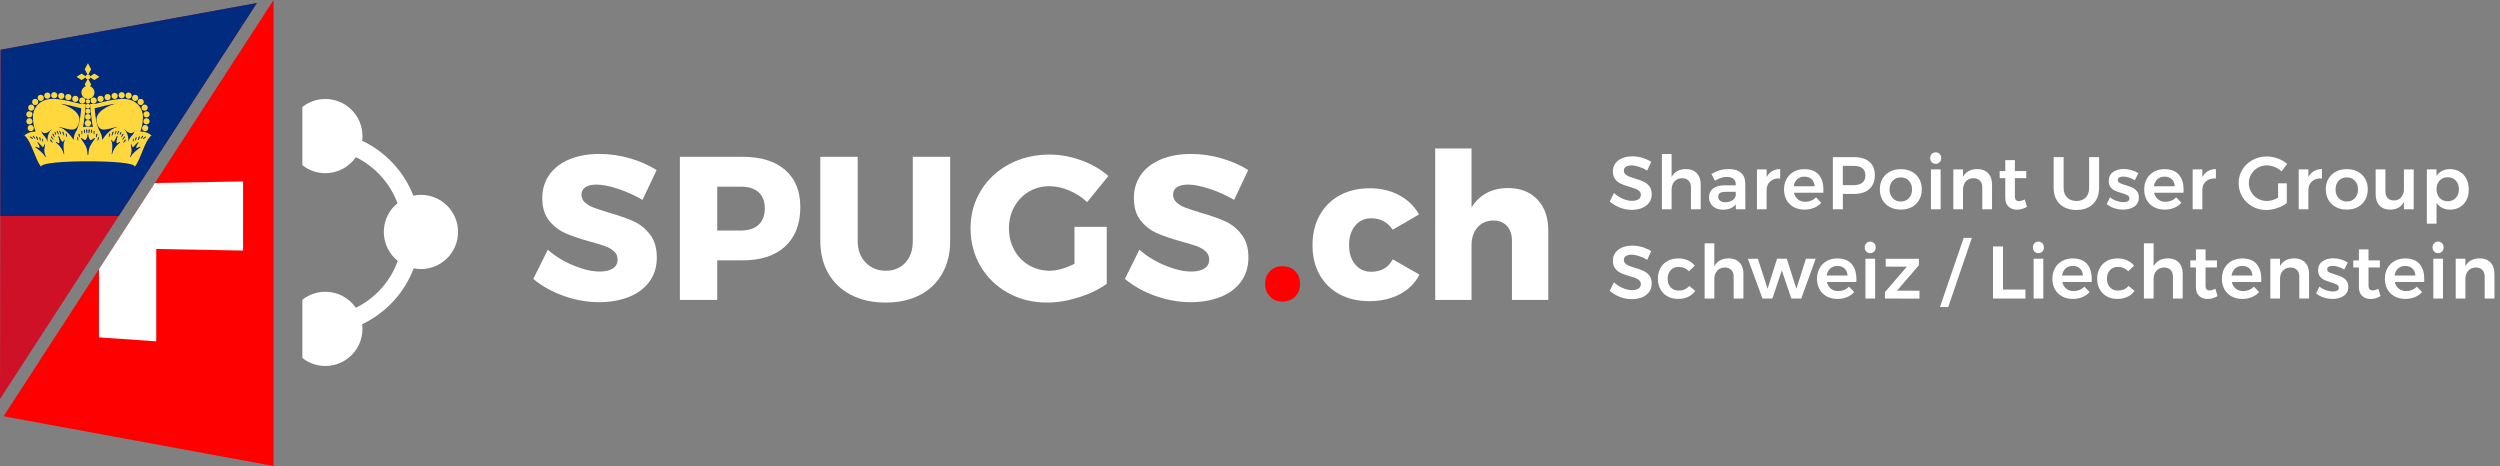 <?xml version="1.0" encoding="utf-8"?>
<!-- Generator: Adobe Illustrator 23.0.1, SVG Export Plug-In . SVG Version: 6.00 Build 0)  -->
<svg version="1.1" id="Layer_1" xmlns="http://www.w3.org/2000/svg" xmlns:xlink="http://www.w3.org/1999/xlink" x="0px" y="0px"
	 viewBox="0 0 3087.43 575.51" style="enable-background:new 0 0 3087.43 575.51;" xml:space="preserve">
<rect x="0" y="0" width="3087.43" height="575.51" fill="#808080" stroke="none"/>
<style type="text/css">
	.st0{fill:#FFFFFF;}
	.st1{fill:#CE1126;}
	.st2{fill:#002B7F;}
	.st3{fill:#FFD83D;}
	.st4{fill:#FF0000;}
</style>
<g id="Layer_2">
</g>
<path class="st0" d="M519.84,240.65c-3.21,0-6.34,0.34-9.36,0.96c-11.66-29.89-34.42-54.13-63.25-67.78c0.24-1.89,0.4-3.81,0.4-5.77
	c0-25.31-20.52-45.83-45.84-45.83c-10.73,0-20.57,3.72-28.38,9.89v31.36v21.87v18.64c7.81,6.18,17.65,9.89,28.38,9.89
	c15.64,0,29.43-7.84,37.7-19.8c23.62,11.65,42.12,31.97,51.38,56.86c-10.3,8.4-16.88,21.19-16.88,35.51
	c0,14.49,6.74,27.39,17.24,35.79c-9.14,25.34-27.81,46.05-51.75,57.86c-8.27-11.95-22.06-19.79-37.7-19.79
	c-10.72,0-20.57,3.72-28.38,9.88v18.65v21.87v31.37c7.81,6.18,17.65,9.89,28.38,9.89c25.31,0,45.84-20.52,45.84-45.84
	c0-1.95-0.16-3.87-0.4-5.76c29.21-13.83,52.16-38.55,63.68-68.97c2.89,0.57,5.87,0.88,8.93,0.88c25.31,0,45.84-20.52,45.84-45.84
	C565.67,261.17,545.15,240.65,519.84,240.65z"/>
<polygon class="st1" points="317.19,3.76 0.69,61.43 0,492.8 "/>
<polygon class="st2" points="317.19,3.76 0.69,61.43 0.36,266.74 146.62,266.74 "/>
<path class="st3" d="M104.3,131.32l-1.41,48.08H54.1c-6-11.67-10.96-21.58-10.96-35c0-11.23,8.83-20.15,21.57-20.15
	C78.18,124.25,92.99,128.79,104.3,131.32z"/>
<path class="st3" d="M48.97,133.53v27.75"/>
<path class="st3" d="M52.89,130.69v36.95"/>
<path class="st3" d="M56.81,128.75v44.02"/>
<path class="st3" d="M60.73,127.84v34.53"/>
<path class="st3" d="M64.65,127.67v34.87"/>
<path class="st3" d="M68.57,126.45v36.07"/>
<path class="st3" d="M72.48,126.45v36.07"/>
<path class="st3" d="M76.4,126.81v36.07"/>
<path class="st3" d="M80.32,127.16v36.07"/>
<path class="st3" d="M84.24,129.46v36.07"/>
<path class="st3" d="M88.16,129.81v40.67"/>
<path class="st3" d="M92.08,129.81v36.07"/>
<path class="st3" d="M95.99,129.81v36.07"/>
<path class="st2" d="M73.54,127.96c8.28,1.37,26.47,9.88,24.39,21.39c-2.94,16.32-12.47,9.77-25.1,7.42l-9.55,3.18
	c-3.42,3.49-8.45,6.68-11.84,2.47h-5.66v22.1h62.58v-53.39L73.54,127.96z"/>
<circle class="st3" cx="101.56" cy="124.16" r="3.8"/>
<circle class="st3" cx="93.02" cy="122.1" r="3.8"/>
<circle class="st3" cx="84.36" cy="119.93" r="3.8"/>
<circle class="st3" cx="75.66" cy="118.47" r="3.8"/>
<circle class="st3" cx="66.96" cy="117.62" r="3.8"/>
<circle class="st3" cx="58.43" cy="118.1" r="3.8"/>
<circle class="st3" cx="50.3" cy="120.89" r="3.8"/>
<circle class="st3" cx="43.45" cy="125.93" r="3.8"/>
<circle class="st3" cx="38.59" cy="132.95" r="3.8"/>
<circle class="st3" cx="36.25" cy="141.22" r="3.8"/>
<circle class="st3" cx="36.33" cy="149.79" r="3.8"/>
<circle class="st3" cx="37.97" cy="158.19" r="3.8"/>
<path class="st3" d="M103.24,129.2l-0.35,4.95c-9.46-1.45-22.86-6.72-35.35-6.72c-11.54,0-20.51,4.62-20.51,16.26
	c0,11.48,4.86,21.91,11.31,32.53l-6.72,3.18c-6-11.67-10.96-21.58-10.96-35c0-11.23,8.83-22.27,24.04-22.27
	C78.18,122.12,91.93,126.67,103.24,129.2z"/>
<path class="st3" d="M112.91,131.32l1.41,48.08h48.79c6-11.67,10.96-21.58,10.96-35c0-11.23-8.83-20.15-21.57-20.15
	C139.03,124.25,124.22,128.79,112.91,131.32z"/>
<g>
	<path class="st3" d="M168.24,133.53v27.75"/>
	<path class="st3" d="M164.32,130.69v36.95"/>
	<path class="st3" d="M160.4,128.75v44.02"/>
	<path class="st3" d="M156.48,127.84v34.53"/>
	<path class="st3" d="M152.56,127.67v34.87"/>
	<path class="st3" d="M148.64,126.45v36.07"/>
	<path class="st3" d="M144.73,126.45v36.07"/>
	<path class="st3" d="M140.81,126.81v36.07"/>
	<path class="st3" d="M136.89,127.16v36.07"/>
	<path class="st3" d="M132.97,129.46v36.07"/>
	<path class="st3" d="M129.05,129.81v40.67"/>
	<path class="st3" d="M125.13,129.81v36.07"/>
	<path class="st3" d="M121.21,129.81v36.07"/>
	<path class="st2" d="M143.66,127.96c-8.28,1.37-26.47,9.88-24.39,21.39c2.94,16.32,12.47,9.77,25.1,7.42l9.55,3.18
		c3.42,3.49,8.45,6.68,11.84,2.47h5.66v22.1h-62.58v-53.39L143.66,127.96z"/>
</g>
<circle class="st3" cx="115.65" cy="124.16" r="3.8"/>
<circle class="st3" cx="124.19" cy="122.1" r="3.8"/>
<circle class="st3" cx="132.85" cy="119.93" r="3.8"/>
<circle class="st3" cx="141.55" cy="118.47" r="3.8"/>
<circle class="st3" cx="150.25" cy="117.62" r="3.8"/>
<circle class="st3" cx="158.78" cy="118.1" r="3.8"/>
<circle class="st3" cx="166.91" cy="120.89" r="3.8"/>
<circle class="st3" cx="173.76" cy="125.93" r="3.8"/>
<circle class="st3" cx="178.62" cy="132.95" r="3.8"/>
<circle class="st3" cx="180.96" cy="141.22" r="3.8"/>
<circle class="st3" cx="180.88" cy="149.79" r="3.8"/>
<circle class="st3" cx="179.24" cy="158.19" r="3.8"/>
<path class="st3" d="M113.97,129.2l0.35,4.95c9.46-1.45,22.86-6.72,35.35-6.72c11.54,0,20.51,4.62,20.51,16.26
	c0,11.48-4.86,21.91-11.31,32.53l6.72,3.18c6-11.67,10.96-21.58,10.96-35c0-11.23-8.83-22.27-24.04-22.27
	C139.03,122.12,125.28,126.67,113.97,129.2z"/>
<path class="st3" d="M108.6,78.11l-3.97,7.43l3.97,7.4l3.97-7.4L108.6,78.11z M108.6,96.86l-3.97,7.4l3.97,7.43l3.97-7.43
	L108.6,96.86z"/>
<path class="st3" d="M94.46,94.9l6.26,3.97l6.24-3.97l-6.24-3.97L94.46,94.9z M110.25,94.9l6.24,3.97l6.26-3.97l-6.26-3.97
	L110.25,94.9z"/>
<circle class="st3" cx="108.6" cy="94.99" r="3.01"/>
<circle class="st3" cx="108.6" cy="114.17" r="8.04"/>
<path class="st3" d="M100.74,127.78c-0.76,13.14-2.31,26.53-7.43,36.25l8.32-3.37c2.91-11.02,3.52-25.27,4.4-32L100.74,127.78z
	 M116.47,127.78l-5.29,0.89c0.88,6.73,1.49,20.98,4.4,32l8.32,3.37C118.78,154.3,117.23,140.92,116.47,127.78z"/>
<path class="st3" d="M108.59,156.24c-9.93,0-17.23,4.68-17.67,16.61c-2.43-4.27-12.7-17.71-22.29-15.92
	c-5.7,1.07-10.74,8.97-9.88,18.03c-4.72-13.56-18.55-15.79-28.63-7.77c8.96,7.36,12.94,29.11,20.48,38.54h57.99h57.99
	c7.54-9.43,11.55-31.17,20.51-38.54c-10.09-8.02-23.91-5.8-28.63,7.77c0.86-9.06-4.2-16.96-9.9-18.03
	c-9.58-1.8-19.83,11.64-22.26,15.92C125.85,160.92,118.53,156.24,108.59,156.24z"/>
<path class="st2" d="M166.41,205.74c0,4.29-25.9,9.02-57.8,9.02s-57.8-4.72-57.8-9.02c0-4.29,25.9-6.54,57.8-6.54
	S166.41,201.45,166.41,205.74z"/>
<circle class="st3" cx="108.6" cy="125.28" r="2.7"/>
<circle class="st3" cx="108.6" cy="131.12" r="2.87"/>
<circle class="st3" cx="108.6" cy="137.39" r="3.14"/>
<circle class="st3" cx="108.6" cy="144.37" r="3.58"/>
<circle class="st3" cx="108.6" cy="152.15" r="3.93"/>
<path class="st2" d="M107.04,159.72c-0.43-0.01-0.83,0.35-0.72,1.03c0.13,0.8,0.28,2.3,0.43,3.32c0.17,1.15,0.84,0.87,1.01-0.02
	c0.17-0.89,0.1-1.47,0.14-3.13C107.93,160.09,107.47,159.72,107.04,159.72z M110.17,159.72c-0.43,0.01-0.89,0.37-0.87,1.2
	c0.04,1.66-0.03,2.23,0.14,3.13c0.17,0.89,0.84,1.17,1.01,0.02c0.15-1.01,0.31-2.51,0.43-3.32
	C110.99,160.07,110.59,159.71,110.17,159.72z M104.25,160.15c-0.39,0.05-0.79,0.45-0.77,0.87c0.04,0.77,0.25,1.68,0.34,2.84
	c0.08,1.19,0.92,0.73,1.01,0.05c0.08-0.68,0.18-1.69,0.1-3.01c-0.03-0.49-0.25-0.71-0.5-0.75
	C104.37,160.14,104.31,160.14,104.25,160.15z M112.79,160.15c-0.26,0.03-0.47,0.25-0.5,0.75c-0.08,1.32,0.01,2.32,0.1,3.01
	c0.09,0.68,0.92,1.14,1.01-0.05c0.08-1.15,0.29-2.07,0.34-2.84c0.02-0.42-0.38-0.81-0.77-0.87
	C112.9,160.14,112.84,160.14,112.79,160.15z M100.91,161.5c-0.36,0.09-0.68,0.52-0.58,1.01c0.21,0.98,0.41,2.06,0.41,3.05
	c0,0.85,0.73,0.55,0.77-0.05c0.04-0.6,0.12-1.86,0.12-3.01C101.63,161.65,101.27,161.41,100.91,161.5z M116.06,161.5
	c-0.25,0.07-0.48,0.37-0.48,1.01c0,1.15,0.08,2.41,0.12,3.01c0.04,0.6,0.77,0.9,0.77,0.05c0-0.99,0.2-2.07,0.41-3.05
	c0.11-0.49-0.22-0.92-0.58-1.01C116.21,161.47,116.14,161.47,116.06,161.5z M70.6,161.63c-0.43-0.01-0.73,0.56-0.43,1.2
	c0.47,1.02,0.96,1.67,1.44,2.76c0.43,0.98,1.08,0.37,0.87-0.31c-0.21-0.68-0.44-1.44-1.08-2.88
	C71.15,161.86,70.85,161.64,70.6,161.63z M146.61,161.63c-0.26,0.01-0.55,0.23-0.79,0.77c-0.64,1.45-0.87,2.2-1.08,2.88
	c-0.21,0.68,0.44,1.29,0.87,0.31c0.48-1.1,0.97-1.74,1.44-2.76C147.34,162.19,147.04,161.61,146.61,161.63z M73.67,161.68
	c-0.31,0.1-0.5,0.49-0.31,0.96c0.38,0.94,0.94,1.9,1.32,2.91c0.34,0.89,1.1,0.64,0.84-0.17c-0.26-0.81-0.33-1.28-0.84-2.81
	C74.43,161.8,73.99,161.58,73.67,161.68z M143.3,161.68c-0.27,0.06-0.58,0.32-0.77,0.89c-0.51,1.53-0.59,2-0.84,2.81
	c-0.26,0.81,0.5,1.06,0.84,0.17c0.39-1.01,0.94-1.97,1.32-2.91c0.19-0.47,0-0.87-0.31-0.96
	C143.46,161.65,143.39,161.66,143.3,161.68z M77.52,162.42c-0.4,0.08-0.7,0.68-0.43,1.42c0.34,0.94,0.82,1.82,1.25,2.88
	s1.13,0.85,0.96,0.17c-0.17-0.68-0.38-1.81-0.89-3.51C78.19,162.64,77.83,162.36,77.52,162.42z M139.69,162.42
	c-0.31-0.06-0.67,0.22-0.89,0.96c-0.51,1.7-0.72,2.83-0.89,3.51c-0.17,0.68,0.54,0.9,0.96-0.17c0.43-1.06,0.91-1.95,1.25-2.88
	C140.39,163.1,140.09,162.5,139.69,162.42z M68,162.95c-0.43,0.04-0.82,0.74-0.55,1.27c0.43,0.85,0.7,1.14,1.11,2.04
	c0.43,0.94,0.89,0.21,0.72-0.38c-0.17-0.6-0.39-1.29-0.6-2.14C68.52,163.12,68.26,162.92,68,162.95z M149.21,162.95
	c-0.26-0.03-0.52,0.17-0.67,0.79c-0.21,0.85-0.43,1.54-0.6,2.14c-0.17,0.6,0.3,1.32,0.72,0.38c0.41-0.9,0.68-1.19,1.11-2.04
	C150.03,163.69,149.64,162.99,149.21,162.95z M97.64,165.1c-0.45,0-0.93,0.6-0.77,1.15c0.26,0.89,0.65,1.69,0.94,2.84
	c0.26,1.02,0.98,0.51,0.94-0.17c-0.04-0.68-0.16-1.61-0.46-3.05C98.18,165.33,97.91,165.1,97.64,165.1z M119.57,165.1
	c-0.27,0-0.54,0.23-0.65,0.77c-0.3,1.45-0.41,2.37-0.46,3.05c-0.04,0.68,0.68,1.19,0.94,0.17c0.29-1.15,0.68-1.94,0.94-2.84
	C120.5,165.7,120.02,165.1,119.57,165.1z M108.6,166.02c-0.55,0-0.63,0.74-0.65,1.35c-0.06,1.98-0.88,3.9-1.59,4.86
	c-0.7,0.96-1.74,0.7-2.69,0.19c-0.96-0.51-1.53-0.89-2.55-1.66c-1.02-0.77-1.8-0.32-0.58,1.42c3.55,5.06,7.4,9.39,7.4,17.65
	c0,1.07,0.19,1.39,0.65,1.39c0.46,0,0.67-0.33,0.67-1.39c0-8.26,3.83-12.58,7.38-17.65c1.22-1.74,0.44-2.18-0.58-1.42
	c-1.02,0.77-1.59,1.15-2.55,1.66c-0.96,0.51-1.99,0.76-2.69-0.19c-0.7-0.96-1.52-2.88-1.59-4.86
	C109.23,166.76,109.16,166.02,108.6,166.02z M81.46,164.78c-0.05,0-0.1,0.01-0.14,0.02c-0.21,0.07-0.34,0.31-0.26,0.75
	c0.14,0.77,0.68,2.28,0.89,3.01c0.21,0.72,1.1,0.57,0.89-0.41c-0.21-0.98-0.2-1.27-0.46-2.38C82.24,165.16,81.8,164.79,81.46,164.78
	z M135.75,164.78c-0.34,0.01-0.77,0.38-0.91,0.99c-0.26,1.11-0.24,1.4-0.46,2.38c-0.21,0.98,0.68,1.13,0.89,0.41
	c0.21-0.72,0.75-2.23,0.89-3.01c0.08-0.43-0.06-0.68-0.26-0.75C135.85,164.79,135.8,164.78,135.75,164.78z M65.33,165.09
	c-0.45,0.03-0.76,0.59-0.31,1.42c0.49,0.89,1.32,2.01,1.71,2.64c0.38,0.64,1.05,0.21,0.58-0.6c-0.47-0.81-0.62-1.74-1.18-2.88
	C65.92,165.24,65.6,165.07,65.33,165.09z M151.88,165.09c-0.27-0.02-0.59,0.15-0.79,0.58c-0.55,1.15-0.71,2.08-1.18,2.88
	c-0.47,0.81,0.19,1.24,0.58,0.6c0.38-0.64,1.22-1.75,1.71-2.64C152.64,165.68,152.32,165.13,151.88,165.09z M40.95,167.65
	c-0.51-0.03-0.67,0.9-0.19,1.51c0.7,0.89,1.19,1.37,2,2.09c0.64,0.57,0.82-0.17,0.5-0.75c-0.32-0.57-0.78-1.16-1.42-2.12
	C41.49,167.87,41.19,167.66,40.95,167.65z M176.26,167.65c-0.23,0.01-0.54,0.22-0.89,0.75c-0.64,0.96-1.1,1.54-1.42,2.12
	c-0.32,0.57-0.13,1.32,0.5,0.75c0.8-0.72,1.29-1.2,2-2.09C176.93,168.55,176.77,167.62,176.26,167.65z M44.82,168.42
	c-0.41,0.01-0.68,0.31-0.36,1.01c0.46,1,1.06,2.14,1.44,2.91c0.38,0.77,1.55,1.02,1.08-0.17c-0.47-1.19-0.56-1.8-0.99-2.91
	C45.79,168.71,45.23,168.42,44.82,168.42z M172.39,168.42c-0.41-0.01-0.97,0.29-1.18,0.84c-0.43,1.11-0.52,1.72-0.99,2.91
	c-0.47,1.19,0.7,0.93,1.08,0.17c0.38-0.77,0.99-1.9,1.44-2.91C173.07,168.73,172.8,168.43,172.39,168.42z M37.32,168.69
	c-0.6,0.01-0.65,0.6-0.12,0.99c0.7,0.51,1.54,1.08,2.36,1.73c0.96,0.77,1.33,0.06,0.82-0.58c-0.51-0.64-1.01-1.28-2.28-1.92
	C37.77,168.74,37.52,168.68,37.32,168.69z M179.89,168.69c-0.2,0-0.45,0.06-0.77,0.22c-1.28,0.64-1.77,1.29-2.28,1.92
	c-0.51,0.64-0.14,1.34,0.82,0.58c0.82-0.65,1.65-1.22,2.36-1.73C180.53,169.29,180.48,168.69,179.89,168.69z M95.53,169.24
	c-0.33,0.05-0.62,0.42-0.48,0.91c0.26,0.89,0.54,1.84,0.72,2.76c0.17,0.89,1.2,0.9,1.03,0.1c-0.17-0.81-0.26-1.82-0.55-3.05
	c-0.11-0.46-0.34-0.68-0.58-0.72C95.62,169.23,95.57,169.23,95.53,169.24z M121.54,169.24c-0.23,0.04-0.47,0.26-0.58,0.72
	c-0.3,1.23-0.38,2.24-0.55,3.05c-0.17,0.81,0.86,0.8,1.03-0.1c0.18-0.92,0.47-1.87,0.72-2.76c0.14-0.49-0.15-0.87-0.48-0.91
	C121.64,169.23,121.59,169.23,121.54,169.24z M72.37,167.71c-0.26,0.07-0.41,0.57-0.22,1.27c1.08,3.89,1.42,5.94,1.23,6.9
	c-0.19,0.96-0.72,1.09-1.42,0.77c-0.7-0.32-1.53-0.78-2.16-1.23c-0.64-0.45-1.3,0.09-0.38,0.84c4.66,3.83,7.89,8.2,9.14,13.51
	c0.26,1.08,0.94,1.21,0.75,0c-1.06-6.69-1.26-12.18,0.34-15.63c0.6-1.29,0-2.54-0.96-0.43c-0.64,1.4-1.67,1.96-2.5,0.75
	c-0.83-1.21-2.54-4.45-3.05-5.91c-0.19-0.55-0.43-0.81-0.63-0.84C72.45,167.7,72.41,167.7,72.37,167.71z M144.71,167.71
	c-0.2,0.04-0.43,0.29-0.63,0.84c-0.51,1.47-2.22,4.7-3.05,5.91c-0.83,1.21-1.86,0.66-2.5-0.75c-0.96-2.11-1.56-0.86-0.96,0.43
	c1.6,3.45,1.39,8.94,0.34,15.63c-0.19,1.21,0.49,1.08,0.75,0c1.25-5.31,4.48-9.68,9.14-13.51c0.92-0.75,0.25-1.29-0.38-0.84
	c-0.64,0.45-1.46,0.91-2.16,1.23c-0.7,0.32-1.23,0.19-1.42-0.77c-0.19-0.96,0.14-3.01,1.23-6.9c0.2-0.7,0.05-1.2-0.22-1.27
	C144.8,167.7,144.76,167.7,144.71,167.71z M48.96,169.57c-0.42,0.01-0.77,0.3-0.58,0.94c0.31,1.02,0.94,2.13,1.15,2.76
	c0.21,0.64,0.9,0.34,0.77-0.55c-0.13-0.89-0.19-1.43-0.36-2.4C49.86,169.83,49.38,169.57,48.96,169.57z M168.25,169.57
	c-0.42-0.01-0.9,0.26-0.99,0.75c-0.17,0.98-0.23,1.51-0.36,2.4c-0.13,0.89,0.56,1.19,0.77,0.55c0.21-0.64,0.85-1.74,1.15-2.76
	C169.02,169.87,168.67,169.58,168.25,169.57z M63.41,168.24c-0.49-0.09-0.56,1.17-0.14,1.68c0.55,0.68,1.32,1.5,2.09,2.43
	c0.64,0.77,1.03,0.09,0.65-0.55c-0.38-0.64-0.95-1.32-1.97-2.93C63.78,168.46,63.57,168.27,63.41,168.24z M153.8,168.24
	c-0.16,0.03-0.37,0.22-0.63,0.63c-1.02,1.62-1.59,2.29-1.97,2.93c-0.38,0.64,0.01,1.32,0.65,0.55c0.77-0.92,1.54-1.75,2.09-2.43
	C154.36,169.41,154.29,168.15,153.8,168.24z M52.25,171.28c-0.3-0.02-0.56,0.22-0.43,0.84c0.18,0.86,0.44,1.57,0.65,2.38
	c0.21,0.81,0.77,0.67,0.77-0.1c0-0.77-0.14-1.62-0.26-2.43C52.91,171.57,52.56,171.3,52.25,171.28z M164.96,171.28
	c-0.3,0.02-0.66,0.29-0.72,0.7c-0.13,0.81-0.26,1.66-0.26,2.43c0,0.77,0.56,0.9,0.77,0.1c0.21-0.81,0.47-1.52,0.65-2.38
	C165.52,171.51,165.26,171.26,164.96,171.28z M62.33,172.38c-0.48,0.07-0.9,0.53-0.34,1.25c0.89,1.15,1.87,1.95,2.21,2.38
	c0.34,0.43,1.2,0.27,0.65-0.63c-0.57-0.91-1.42-2.01-1.8-2.69C62.9,172.43,62.61,172.33,62.33,172.38z M154.69,172.38
	c-0.21,0.02-0.42,0.12-0.53,0.31c-0.38,0.68-1.24,1.78-1.8,2.69c-0.55,0.89,0.31,1.05,0.65,0.63c0.34-0.43,1.32-1.23,2.21-2.38
	c0.56-0.72,0.14-1.18-0.34-1.25C154.81,172.36,154.76,172.37,154.69,172.38z M46.43,175.59c-0.38-0.03-0.51,0.27,0,0.96
	c1.15,1.57,2.42,3.96,2.5,4.98c0.09,1.02-0.42,1.01-0.89,1.01c-1.4,0-2.09-1.02-3.37-1.32c-1.28-0.3-1.46,0.37-0.55,1.03
	c4.68,3.4,9.37,7.2,11.25,10.65c0.77,1.4,1.8,1.92,1.23,0.58c-1.76-4.11-2.19-7.58-1.8-9.69c0.38-2.11,0.91-3.52,0.84-4.74
	c-0.06-1.21-0.75-1.13-1.03,0c-0.19,0.77-0.56,1.78-0.82,2.16c-0.26,0.38-1.28,0.6-2.26-0.72c-0.98-1.32-3.45-3.86-4.26-4.5
	C46.97,175.75,46.66,175.61,46.43,175.59z M170.78,175.59c-0.23,0.02-0.54,0.17-0.84,0.41c-0.81,0.64-3.28,3.18-4.26,4.5
	c-0.98,1.32-2,1.1-2.26,0.72c-0.26-0.38-0.63-1.4-0.82-2.16c-0.28-1.13-0.97-1.21-1.03,0c-0.06,1.21,0.46,2.63,0.84,4.74
	c0.38,2.11-0.04,5.58-1.8,9.69c-0.57,1.34,0.46,0.83,1.23-0.58c1.88-3.45,6.57-7.25,11.25-10.65c0.91-0.66,0.72-1.33-0.55-1.03
	c-1.28,0.3-1.96,1.32-3.37,1.32c-0.47,0-0.97,0.01-0.89-1.01c0.08-1.02,1.35-3.4,2.5-4.98
	C171.28,175.85,171.15,175.55,170.78,175.59z"/>
<path class="st0" d="M763.37,233.25c-10.68-3.53-19.62-5.29-26.85-5.29c-5.71,0-10.21,1.04-13.49,3.15
	c-3.28,2.1-4.92,5.16-4.92,9.21c0,3.86,1.42,7.1,4.29,9.7c2.86,2.61,6.39,4.72,10.59,6.3c4.2,1.6,10.42,3.66,18.65,6.18
	c12.27,3.53,22.39,7.06,30.38,10.59c7.98,3.54,14.83,8.95,20.55,16.26c5.71,7.31,8.57,16.85,8.57,28.62
	c0,11.76-3.11,21.8-9.33,30.12c-6.22,8.33-14.75,14.59-25.59,18.79s-22.9,6.3-36.18,6.3c-14.62,0-29.2-2.57-43.74-7.69
	c-14.54-5.13-27.1-12.14-37.69-21.05l17.9-36.06c8.9,7.9,19.45,14.38,31.64,19.41c12.18,5.04,22.98,7.56,32.39,7.56
	c6.89,0,12.31-1.26,16.26-3.78c3.95-2.52,5.93-6.21,5.93-11.09c0-4.04-1.47-7.39-4.41-10.08c-2.94-2.69-6.64-4.83-11.09-6.43
	c-4.45-1.6-10.71-3.49-18.78-5.67c-12.1-3.36-22.1-6.77-30-10.21c-7.9-3.44-14.67-8.65-20.3-15.63c-5.63-6.98-8.45-16.26-8.45-27.86
	c0-10.92,2.9-20.5,8.7-28.74c5.8-8.24,14.03-14.58,24.71-19.04c10.67-4.45,23.07-6.68,37.19-6.68c12.77,0,25.37,1.81,37.81,5.42
	c12.44,3.62,23.36,8.45,32.77,14.5l-17.39,36.81C784.08,241.32,774.04,236.78,763.37,233.25z"/>
<path class="st0" d="M969.72,209.94c12.44,10.83,18.65,26.09,18.65,45.75c0,20.84-6.22,37.03-18.65,48.54
	c-12.44,11.51-29.92,17.26-52.44,17.26h-31.51v48.91h-46.14V193.67h77.65C939.8,193.67,957.28,199.09,969.72,209.94z M936.82,277.62
	c5.13-4.7,7.69-11.5,7.69-20.41c0-8.58-2.57-15.17-7.69-19.8c-5.13-4.61-12.4-6.92-21.81-6.92h-29.24v54.19h29.24
	C924.42,284.68,931.69,282.34,936.82,277.62z"/>
<path class="st0" d="M1069.05,324.26c6.56,6.73,14.88,10.09,24.96,10.09c9.92,0,17.94-3.32,24.08-9.96
	c6.14-6.63,9.2-15.58,9.2-26.85V193.67h46.14v103.87c0,15.29-3.24,28.7-9.71,40.21c-6.47,11.51-15.72,20.38-27.73,26.6
	c-12.02,6.21-26.09,9.33-42.23,9.33c-16.14,0-30.3-3.11-42.48-9.33c-12.19-6.21-21.6-15.09-28.24-26.6
	c-6.64-11.51-9.96-24.92-9.96-40.21V193.67h46.14v103.87C1059.22,308.63,1062.49,317.55,1069.05,324.26z"/>
<path class="st0" d="M1326.95,280.14h39.83v70.34c-9.42,6.89-20.97,12.48-34.67,16.77c-13.7,4.28-26.68,6.42-38.95,6.42
	c-17.82,0-33.91-3.99-48.28-11.97c-14.37-7.98-25.68-18.95-33.91-32.9c-8.24-13.95-12.35-29.57-12.35-46.89
	c0-17.14,4.24-32.65,12.73-46.52c8.49-13.86,20.17-24.74,35.05-32.65c14.87-7.89,31.47-11.85,49.79-11.85
	c13.11,0,26.22,2.39,39.33,7.18c13.11,4.79,24.2,11.22,33.28,19.29l-26.22,32.27c-6.39-6.06-13.74-10.85-22.06-14.37
	c-8.32-3.54-16.51-5.3-24.58-5.3c-9.42,0-17.9,2.27-25.46,6.8c-7.56,4.54-13.53,10.76-17.9,18.66c-4.37,7.9-6.55,16.72-6.55,26.47
	c0,9.91,2.18,18.87,6.55,26.85s10.42,14.24,18.15,18.79c7.73,4.54,16.3,6.8,25.72,6.8c8.91,0,19.07-2.86,30.51-8.57V280.14z"/>
<path class="st0" d="M1493.97,233.25c-10.68-3.53-19.62-5.29-26.85-5.29c-5.71,0-10.21,1.04-13.49,3.15
	c-3.28,2.1-4.92,5.16-4.92,9.21c0,3.86,1.42,7.1,4.29,9.7c2.86,2.61,6.39,4.72,10.59,6.3c4.2,1.6,10.42,3.66,18.66,6.18
	c12.27,3.53,22.39,7.06,30.38,10.59c7.98,3.54,14.83,8.95,20.55,16.26c5.71,7.31,8.57,16.85,8.57,28.62
	c0,11.76-3.11,21.8-9.33,30.12c-6.22,8.33-14.75,14.59-25.59,18.79s-22.9,6.3-36.18,6.3c-14.62,0-29.2-2.57-43.74-7.69
	c-14.54-5.13-27.1-12.14-37.69-21.05l17.9-36.06c8.9,7.9,19.45,14.38,31.64,19.41c12.18,5.04,22.98,7.56,32.39,7.56
	c6.89,0,12.31-1.26,16.26-3.78c3.95-2.52,5.93-6.21,5.93-11.09c0-4.04-1.47-7.39-4.41-10.08c-2.94-2.69-6.64-4.83-11.09-6.43
	c-4.45-1.6-10.71-3.49-18.78-5.67c-12.1-3.36-22.1-6.77-30-10.21c-7.9-3.44-14.67-8.65-20.3-15.63c-5.63-6.98-8.45-16.26-8.45-27.86
	c0-10.92,2.9-20.5,8.7-28.74c5.8-8.24,14.03-14.58,24.71-19.04c10.67-4.45,23.07-6.68,37.19-6.68c12.77,0,25.37,1.81,37.81,5.42
	c12.44,3.62,23.36,8.45,32.77,14.5l-17.39,36.81C1514.68,241.32,1504.64,236.78,1493.97,233.25z"/>
<path class="st4" d="M1599.47,334.86c4.04,4.03,6.05,9.24,6.05,15.62c0,6.39-2.01,11.65-6.05,15.76c-4.03,4.13-9.24,6.18-15.63,6.18
	c-6.22,0-11.34-2.05-15.38-6.18c-4.04-4.11-6.05-9.36-6.05-15.76c0-6.39,1.97-11.59,5.92-15.62c3.95-4.04,9.11-6.06,15.5-6.06
	C1590.23,328.8,1595.44,330.81,1599.47,334.86z"/>
<path class="st0" d="M1693.26,269.56c-8.07,0-14.62,3.07-19.67,9.2c-5.04,6.14-7.56,14.09-7.56,23.83c0,9.92,2.52,17.9,7.56,23.95
	c5.04,6.05,11.6,9.07,19.67,9.07c12.43,0,21.34-5.12,26.72-15.37l33.02,18.9c-5.38,10.42-13.45,18.49-24.2,24.2
	c-10.76,5.71-23.36,8.57-37.82,8.57c-13.95,0-26.22-2.86-36.81-8.57c-10.59-5.71-18.78-13.78-24.58-24.2
	c-5.8-10.42-8.7-22.52-8.7-36.3c0-13.95,2.94-26.26,8.82-36.94c5.88-10.67,14.16-18.9,24.83-24.7c10.67-5.8,22.98-8.7,36.94-8.7
	c13.61,0,25.71,2.82,36.3,8.45c10.59,5.63,18.82,13.58,24.71,23.82l-32.52,18.91C1713.59,274.26,1704.68,269.56,1693.26,269.56z"/>
<polygon class="st4" points="4.41,514.08 337.84,575.51 337.84,0 "/>
<path class="st0" d="M1898.59,246.36c8.99,9.42,13.49,22.11,13.49,38.07v85.97h-44.87v-73.11c0-7.73-2.06-13.82-6.18-18.28
	c-4.12-4.45-9.79-6.68-17.01-6.68c-8.24,0.17-14.75,3.07-19.54,8.69c-4.79,5.64-7.18,12.99-7.18,22.07v67.31h-44.87V183.33h44.87
	v72.86c4.87-7.89,11.13-13.86,18.78-17.9c7.64-4.04,16.42-6.05,26.34-6.05C1877.54,232.25,1889.6,236.95,1898.59,246.36z"/>
<polygon class="st0" points="122.2,332.47 122.2,416.64 192.96,421.55 192.96,307.48 300.2,309.44 300.2,224.04 192.96,226 
	191.13,226.19 "/>
<path class="st0" d="M2024.08,205.93c-3.46-1.1-6.51-1.65-9.14-1.65c-2.94,0-5.27,0.55-6.98,1.65c-1.72,1.1-2.57,2.63-2.57,4.6
	c0,1.78,0.6,3.26,1.79,4.46c1.2,1.19,2.7,2.18,4.5,2.94c1.81,0.77,4.27,1.61,7.4,2.53c4.35,1.29,7.92,2.57,10.71,3.86
	c2.79,1.29,5.16,3.19,7.12,5.7c1.96,2.51,2.94,5.82,2.94,9.93c0,3.92-1.06,7.34-3.17,10.25c-2.11,2.91-5.02,5.13-8.73,6.66
	c-3.71,1.53-7.95,2.3-12.73,2.3c-5.02,0-9.93-0.93-14.71-2.8c-4.78-1.87-8.95-4.37-12.5-7.49l5.15-10.48
	c3.25,3,6.89,5.36,10.94,7.08c4.04,1.72,7.81,2.57,11.3,2.57c3.43,0,6.13-0.66,8.09-1.98c1.96-1.32,2.94-3.11,2.94-5.38
	c0-1.84-0.6-3.35-1.79-4.55c-1.2-1.19-2.71-2.16-4.55-2.9c-1.84-0.73-4.35-1.56-7.54-2.48c-4.35-1.29-7.9-2.54-10.66-3.77
	c-2.76-1.23-5.12-3.08-7.08-5.56c-1.96-2.48-2.94-5.74-2.94-9.79c0-3.74,1-7,2.99-9.79c1.99-2.79,4.81-4.95,8.46-6.48
	c3.64-1.53,7.86-2.3,12.64-2.3c4.17,0,8.29,0.61,12.36,1.84c4.07,1.23,7.7,2.88,10.89,4.96l-4.96,10.75
	C2030.92,208.59,2027.54,207.03,2024.08,205.93z"/>
<path class="st0" d="M2095.44,213.88c3.25,3.4,4.87,8.01,4.87,13.83v30.7h-12.04v-27.2c0-3.43-0.98-6.14-2.94-8.13
	c-1.96-1.99-4.63-2.99-8-2.99c-3.98,0.06-7.14,1.41-9.47,4.04c-2.33,2.63-3.49,6.01-3.49,10.11v24.17h-11.95v-68.19h11.95v28.4
	c3.37-6.43,9.28-9.71,17.74-9.83C2087.75,208.78,2092.19,210.48,2095.44,213.88z"/>
<path class="st0" d="M2143.69,258.41v-5.97c-1.72,2.15-3.92,3.77-6.62,4.87c-2.7,1.1-5.79,1.65-9.28,1.65
	c-3.43,0-6.45-0.66-9.05-1.98c-2.61-1.32-4.61-3.14-6.02-5.47c-1.41-2.33-2.11-4.93-2.11-7.81c0-4.6,1.62-8.19,4.87-10.8
	c3.25-2.6,7.84-3.94,13.79-4h14.34v-1.29c0-2.88-0.95-5.11-2.85-6.71c-1.9-1.59-4.66-2.39-8.27-2.39c-4.66,0-9.53,1.53-14.61,4.6
	l-4.32-8.27c3.86-2.14,7.37-3.69,10.52-4.64c3.16-0.95,6.85-1.42,11.07-1.42c6.37,0,11.32,1.53,14.84,4.6
	c3.52,3.06,5.31,7.35,5.38,12.87l0.09,32.17H2143.69z M2139.46,247.33c2.45-1.62,3.83-3.63,4.14-6.02v-4.41h-12.41
	c-3.19,0-5.53,0.48-7.03,1.42c-1.5,0.95-2.25,2.5-2.25,4.64c0,2.08,0.78,3.74,2.34,4.96c1.56,1.23,3.69,1.84,6.39,1.84
	C2134.07,249.77,2137.01,248.96,2139.46,247.33z"/>
<path class="st0" d="M2188.49,211.4c2.85-1.68,6.17-2.56,9.97-2.62v11.58c-5.09-0.31-9.14,0.87-12.18,3.54
	c-3.03,2.67-4.55,6.27-4.55,10.8v23.71h-11.95v-49.17h11.95v9.47C2183.39,215.52,2185.64,213.08,2188.49,211.4z"/>
<path class="st0" d="M2245.93,215.58c3.95,4.47,5.93,10.75,5.93,18.84c0,1.59-0.03,2.79-0.09,3.58h-36.3
	c0.8,3.49,2.44,6.23,4.92,8.23c2.48,1.99,5.53,2.99,9.14,2.99c2.51,0,4.92-0.47,7.21-1.42c2.3-0.95,4.3-2.31,6.02-4.09l6.43,6.71
	c-2.45,2.7-5.44,4.78-8.96,6.25c-3.52,1.47-7.43,2.21-11.72,2.21c-5.02,0-9.45-1.04-13.28-3.12c-3.83-2.08-6.79-5.01-8.87-8.78
	c-2.08-3.77-3.13-8.1-3.13-13c0-4.9,1.06-9.25,3.17-13.05c2.11-3.8,5.07-6.75,8.87-8.87c3.8-2.11,8.12-3.17,12.96-3.17
	C2236.08,208.87,2241.98,211.11,2245.93,215.58z M2240.92,230.01c-0.12-3.61-1.32-6.49-3.58-8.64c-2.27-2.14-5.27-3.22-9.01-3.22
	c-3.49,0-6.42,1.06-8.78,3.17c-2.36,2.11-3.81,5.01-4.37,8.69H2240.92z"/>
<path class="st0" d="M2308.7,199.86c4.44,3.86,6.66,9.31,6.66,16.36c0,7.35-2.22,13.07-6.66,17.14c-4.44,4.08-10.71,6.11-18.79,6.11
	h-14.06v18.93h-12.32v-64.33h26.38C2297.99,194.07,2304.26,196,2308.7,199.86z M2299.97,225.6c2.48-2.02,3.72-5.02,3.72-9.01
	c0-3.92-1.24-6.86-3.72-8.82c-2.48-1.96-6.05-2.94-10.71-2.94h-13.42v23.8h13.42C2293.92,228.63,2297.49,227.62,2299.97,225.6z"/>
<path class="st0" d="M2360.99,211.99c3.89,2.08,6.92,5.01,9.1,8.78c2.17,3.77,3.26,8.1,3.26,13c0,4.96-1.09,9.34-3.26,13.14
	c-2.18,3.8-5.21,6.74-9.1,8.82c-3.89,2.08-8.38,3.12-13.46,3.12c-5.15,0-9.68-1.04-13.6-3.12c-3.92-2.08-6.97-5.02-9.14-8.82
	c-2.17-3.8-3.26-8.18-3.26-13.14c0-4.9,1.09-9.24,3.26-13s5.22-6.69,9.14-8.78c3.92-2.08,8.46-3.12,13.6-3.12
	C2352.61,208.87,2357.1,209.91,2360.99,211.99z M2337.42,223.21c-2.57,2.76-3.86,6.34-3.86,10.75c0,4.41,1.29,8,3.86,10.75
	c2.57,2.76,5.94,4.14,10.11,4.14c4.04,0,7.35-1.38,9.93-4.14c2.57-2.76,3.86-6.34,3.86-10.75c0-4.41-1.29-8-3.86-10.75
	c-2.57-2.76-5.88-4.14-9.93-4.14C2343.36,219.07,2339.99,220.45,2337.42,223.21z"/>
<path class="st0" d="M2395.41,190.12c1.29,1.35,1.93,3.06,1.93,5.15c0,2.02-0.64,3.71-1.93,5.05c-1.29,1.35-2.91,2.02-4.87,2.02
	c-1.96,0-3.58-0.67-4.87-2.02c-1.29-1.35-1.93-3.03-1.93-5.05c0-2.08,0.64-3.8,1.93-5.15c1.29-1.35,2.91-2.02,4.87-2.02
	C2392.5,188.1,2394.12,188.77,2395.41,190.12z M2384.66,209.24h11.95v49.17h-11.95V209.24z"/>
<path class="st0" d="M2455.24,213.88c3.25,3.4,4.87,8.01,4.87,13.83v30.7h-12.04v-27.2c0-3.43-0.98-6.14-2.94-8.13
	c-1.96-1.99-4.63-2.99-8-2.99c-3.98,0.06-7.12,1.41-9.42,4.04c-2.3,2.63-3.45,6.01-3.45,10.11v24.17h-11.95v-49.17h11.95v9.19
	c3.37-6.31,9.25-9.53,17.65-9.65C2447.55,208.78,2451.99,210.48,2455.24,213.88z"/>
<path class="st0" d="M2503.21,255.37c-3.92,2.39-8.03,3.58-12.32,3.58c-4.23,0-7.69-1.24-10.38-3.72c-2.7-2.48-4.04-6.14-4.04-10.98
	v-24.26h-6.89l-0.09-8.73h6.98v-13.51h11.86v13.51h14.06v8.73h-14.06v22.15c0,2.27,0.43,3.88,1.29,4.83
	c0.86,0.95,2.14,1.42,3.86,1.42c1.84,0,4.17-0.67,6.99-2.02L2503.21,255.37z"/>
<path class="st0" d="M2552.84,243.89c2.88,2.88,6.74,4.32,11.58,4.32c4.84,0,8.65-1.44,11.44-4.32c2.79-2.88,4.18-6.86,4.18-11.95
	v-37.86h12.31v37.86c0,5.58-1.13,10.43-3.4,14.57s-5.5,7.31-9.7,9.51c-4.2,2.21-9.14,3.31-14.84,3.31c-5.76,0-10.77-1.1-15.03-3.31
	c-4.26-2.21-7.52-5.38-9.79-9.51c-2.27-4.14-3.4-8.99-3.4-14.57v-37.86h12.32v37.86C2548.52,237.02,2549.95,241.01,2552.84,243.89z"
	/>
<path class="st0" d="M2629.07,219.25c-2.54-0.8-4.89-1.19-7.03-1.19c-2.02,0-3.63,0.35-4.82,1.06c-1.2,0.71-1.79,1.79-1.79,3.26
	c0,1.53,0.75,2.71,2.25,3.54c1.5,0.83,3.87,1.7,7.12,2.62c3.43,1.04,6.25,2.07,8.46,3.08c2.21,1.01,4.12,2.51,5.74,4.5
	c1.62,1.99,2.44,4.61,2.44,7.86c0,4.78-1.84,8.46-5.51,11.03c-3.68,2.57-8.3,3.86-13.88,3.86c-3.8,0-7.51-0.6-11.12-1.79
	c-3.62-1.19-6.68-2.9-9.19-5.1l4.14-8.36c2.21,1.9,4.84,3.39,7.9,4.46c3.06,1.07,5.97,1.61,8.73,1.61c2.21,0,3.97-0.38,5.28-1.15
	c1.32-0.77,1.98-1.91,1.98-3.45c0-1.71-0.77-3-2.3-3.86c-1.53-0.86-4.01-1.81-7.44-2.85c-3.31-0.98-6.01-1.94-8.09-2.9
	c-2.08-0.95-3.89-2.39-5.42-4.32c-1.53-1.93-2.3-4.46-2.3-7.58c0-4.84,1.76-8.53,5.28-11.07c3.52-2.54,7.95-3.81,13.28-3.81
	c3.25,0,6.45,0.46,9.6,1.38c3.16,0.92,5.96,2.21,8.41,3.86l-4.32,8.64C2634.08,221.15,2631.61,220.05,2629.07,219.25z"/>
<path class="st0" d="M2690.73,215.58c3.95,4.47,5.93,10.75,5.93,18.84c0,1.59-0.03,2.79-0.09,3.58h-36.3
	c0.8,3.49,2.44,6.23,4.92,8.23c2.48,1.99,5.53,2.99,9.14,2.99c2.51,0,4.92-0.47,7.21-1.42c2.3-0.95,4.3-2.31,6.02-4.09l6.43,6.71
	c-2.45,2.7-5.44,4.78-8.96,6.25c-3.52,1.47-7.43,2.21-11.72,2.21c-5.02,0-9.45-1.04-13.28-3.12c-3.83-2.08-6.79-5.01-8.87-8.78
	c-2.08-3.77-3.13-8.1-3.13-13c0-4.9,1.06-9.25,3.17-13.05c2.11-3.8,5.07-6.75,8.87-8.87c3.8-2.11,8.12-3.17,12.96-3.17
	C2680.89,208.87,2686.78,211.11,2690.73,215.58z M2685.73,230.01c-0.12-3.61-1.32-6.49-3.58-8.64c-2.27-2.14-5.27-3.22-9.01-3.22
	c-3.49,0-6.42,1.06-8.78,3.17c-2.36,2.11-3.81,5.01-4.37,8.69H2685.73z"/>
<path class="st0" d="M2726.58,211.4c2.85-1.68,6.17-2.56,9.97-2.62v11.58c-5.09-0.31-9.14,0.87-12.18,3.54
	c-3.03,2.67-4.55,6.27-4.55,10.8v23.71h-11.95v-49.17h11.95v9.47C2721.48,215.52,2723.73,213.08,2726.58,211.4z"/>
<path class="st0" d="M2813.38,226.42h10.75v24.45c-3.37,2.51-7.35,4.55-11.95,6.11c-4.6,1.56-9.1,2.34-13.51,2.34
	c-6.31,0-12.06-1.47-17.23-4.41c-5.18-2.94-9.27-6.94-12.27-11.99c-3-5.05-4.5-10.65-4.5-16.77c0-6.13,1.53-11.69,4.6-16.68
	c3.06-4.99,7.24-8.94,12.54-11.86c5.3-2.91,11.17-4.37,17.6-4.37c4.59,0,9.13,0.83,13.6,2.48c4.47,1.65,8.33,3.92,11.58,6.8
	l-6.98,9.1c-2.45-2.33-5.28-4.14-8.5-5.42s-6.45-1.93-9.7-1.93c-4.04,0-7.77,0.96-11.17,2.9c-3.4,1.93-6.08,4.58-8.04,7.95
	c-1.96,3.37-2.94,7.05-2.94,11.03c0,4.04,1,7.75,2.99,11.12c1.99,3.37,4.67,6.04,8.04,8c3.37,1.96,7.11,2.94,11.21,2.94
	c2.21,0,4.52-0.35,6.94-1.06c2.42-0.7,4.73-1.7,6.94-2.99V226.42z"/>
<path class="st0" d="M2857.54,211.4c2.85-1.68,6.17-2.56,9.97-2.62v11.58c-5.09-0.31-9.14,0.87-12.18,3.54
	c-3.03,2.67-4.55,6.27-4.55,10.8v23.71h-11.95v-49.17h11.95v9.47C2852.44,215.52,2854.69,213.08,2857.54,211.4z"/>
<path class="st0" d="M2911.76,211.99c3.89,2.08,6.92,5.01,9.1,8.78c2.17,3.77,3.26,8.1,3.26,13c0,4.96-1.09,9.34-3.26,13.14
	c-2.18,3.8-5.21,6.74-9.1,8.82c-3.89,2.08-8.38,3.12-13.46,3.12c-5.15,0-9.68-1.04-13.6-3.12c-3.92-2.08-6.97-5.02-9.14-8.82
	c-2.17-3.8-3.26-8.18-3.26-13.14c0-4.9,1.09-9.24,3.26-13s5.22-6.69,9.14-8.78c3.92-2.08,8.46-3.12,13.6-3.12
	C2903.38,208.87,2907.87,209.91,2911.76,211.99z M2888.19,223.21c-2.57,2.76-3.86,6.34-3.86,10.75c0,4.41,1.29,8,3.86,10.75
	c2.57,2.76,5.94,4.14,10.11,4.14c4.04,0,7.35-1.38,9.93-4.14c2.57-2.76,3.86-6.34,3.86-10.75c0-4.41-1.29-8-3.86-10.75
	c-2.57-2.76-5.88-4.14-9.93-4.14C2894.13,219.07,2890.76,220.45,2888.19,223.21z"/>
<path class="st0" d="M2980.83,209.24v49.17h-12.04v-9.1c-3.31,6.37-9.01,9.56-17.09,9.56c-5.51,0-9.87-1.68-13.05-5.05
	c-3.19-3.37-4.78-7.96-4.78-13.79v-30.79h12.04v27.3c0,3.43,0.93,6.13,2.8,8.09c1.87,1.96,4.46,2.94,7.77,2.94
	c3.8-0.06,6.8-1.41,9.01-4.04c2.21-2.63,3.31-5.97,3.31-10.02v-24.26H2980.83z"/>
<path class="st0" d="M3037.76,212.04c3.52,2.11,6.25,5.07,8.18,8.87c1.93,3.8,2.9,8.18,2.9,13.14c0,4.9-0.95,9.22-2.85,12.96
	c-1.9,3.74-4.59,6.65-8.09,8.73c-3.49,2.08-7.54,3.12-12.13,3.12c-3.68,0-6.92-0.72-9.74-2.16c-2.82-1.44-5.15-3.54-6.98-6.3v25.82
	h-11.95v-67h11.95v8.09c1.78-2.76,4.06-4.86,6.85-6.3c2.79-1.44,6.02-2.16,9.7-2.16C3030.18,208.87,3034.24,209.93,3037.76,212.04z
	 M3032.84,244.39c2.57-2.79,3.86-6.36,3.86-10.71c0-4.35-1.29-7.9-3.86-10.66c-2.57-2.76-5.88-4.14-9.93-4.14
	c-4.11,0-7.44,1.38-10.02,4.14c-2.57,2.76-3.86,6.31-3.86,10.66c0,4.41,1.29,8,3.86,10.75c2.57,2.76,5.91,4.14,10.02,4.14
	C3026.96,248.57,3030.27,247.18,3032.84,244.39z"/>
<path class="st0" d="M2024.08,316.21c-3.46-1.1-6.51-1.65-9.14-1.65c-2.94,0-5.27,0.55-6.98,1.65c-1.72,1.1-2.57,2.63-2.57,4.6
	c0,1.78,0.6,3.26,1.79,4.46c1.2,1.19,2.7,2.18,4.5,2.94c1.81,0.77,4.27,1.61,7.4,2.53c4.35,1.29,7.92,2.57,10.71,3.86
	c2.79,1.29,5.16,3.19,7.12,5.7c1.96,2.51,2.94,5.82,2.94,9.93c0,3.92-1.06,7.34-3.17,10.25c-2.11,2.91-5.02,5.13-8.73,6.66
	c-3.71,1.53-7.95,2.3-12.73,2.3c-5.02,0-9.93-0.93-14.71-2.8c-4.78-1.87-8.95-4.37-12.5-7.49l5.15-10.48
	c3.25,3,6.89,5.36,10.94,7.08c4.04,1.72,7.81,2.57,11.3,2.57c3.43,0,6.13-0.66,8.09-1.98c1.96-1.32,2.94-3.11,2.94-5.38
	c0-1.84-0.6-3.35-1.79-4.55c-1.2-1.2-2.71-2.16-4.55-2.9c-1.84-0.74-4.35-1.56-7.54-2.48c-4.35-1.29-7.9-2.54-10.66-3.77
	c-2.76-1.23-5.12-3.08-7.08-5.56c-1.96-2.48-2.94-5.74-2.94-9.79c0-3.74,1-7,2.99-9.79c1.99-2.79,4.81-4.95,8.46-6.48
	c3.64-1.53,7.86-2.3,12.64-2.3c4.17,0,8.29,0.61,12.36,1.84c4.07,1.23,7.7,2.88,10.89,4.96l-4.96,10.75
	C2030.92,318.88,2027.54,317.32,2024.08,316.21z"/>
<path class="st0" d="M2072.92,329.63c-3.98,0-7.21,1.35-9.7,4.04c-2.48,2.7-3.72,6.19-3.72,10.48c0,4.41,1.24,7.97,3.72,10.66
	c2.48,2.7,5.71,4.04,9.7,4.04c5.88,0,10.29-1.93,13.23-5.79l7.44,6.16c-2.21,3.19-5.12,5.64-8.73,7.35
	c-3.62,1.72-7.81,2.57-12.59,2.57c-4.84,0-9.14-1.04-12.91-3.13c-3.77-2.08-6.7-5.01-8.78-8.78c-2.08-3.77-3.13-8.1-3.13-13
	c0-4.96,1.06-9.34,3.17-13.14c2.11-3.8,5.05-6.74,8.82-8.82c3.77-2.08,8.1-3.12,13-3.12c4.47,0,8.47,0.78,11.99,2.34
	c3.52,1.56,6.39,3.78,8.59,6.66l-7.26,6.89C2082.48,331.44,2078.19,329.63,2072.92,329.63z"/>
<path class="st0" d="M2148.19,324.16c3.25,3.4,4.87,8.01,4.87,13.83v30.7h-12.04v-27.2c0-3.43-0.98-6.14-2.94-8.13
	c-1.96-1.99-4.63-2.99-8-2.99c-3.98,0.06-7.14,1.41-9.47,4.04c-2.33,2.63-3.49,6.01-3.49,10.11v24.17h-11.95V300.5h11.95v28.4
	c3.37-6.43,9.28-9.71,17.74-9.83C2140.5,319.06,2144.94,320.76,2148.19,324.16z"/>
<path class="st0" d="M2158.58,319.61l12.31-0.09l12.04,37.13l11.67-37.13h12.04l11.86,37.13l11.76-37.13h12.04l-17.83,49.17h-12.22
	l-11.76-34.65l-11.67,34.65h-12.22L2158.58,319.61z"/>
<path class="st0" d="M2286.64,325.86c3.95,4.47,5.93,10.75,5.93,18.84c0,1.59-0.03,2.79-0.09,3.58h-36.3
	c0.8,3.49,2.44,6.24,4.92,8.23c2.48,1.99,5.53,2.99,9.14,2.99c2.51,0,4.92-0.47,7.21-1.42c2.3-0.95,4.3-2.31,6.02-4.09l6.43,6.71
	c-2.45,2.7-5.44,4.78-8.96,6.25c-3.52,1.47-7.43,2.21-11.72,2.21c-5.02,0-9.45-1.04-13.28-3.13c-3.83-2.08-6.79-5.01-8.87-8.78
	c-2.08-3.77-3.13-8.1-3.13-13c0-4.9,1.06-9.25,3.17-13.05c2.11-3.8,5.07-6.75,8.87-8.87c3.8-2.11,8.12-3.17,12.96-3.17
	C2276.79,319.15,2282.69,321.39,2286.64,325.86z M2281.63,340.29c-0.12-3.61-1.32-6.49-3.58-8.64c-2.27-2.14-5.27-3.22-9.01-3.22
	c-3.49,0-6.42,1.06-8.78,3.17c-2.36,2.11-3.81,5.01-4.37,8.68H2281.63z"/>
<path class="st0" d="M2314.54,300.41c1.29,1.35,1.93,3.06,1.93,5.15c0,2.02-0.64,3.71-1.93,5.05c-1.29,1.35-2.91,2.02-4.87,2.02
	c-1.96,0-3.58-0.67-4.87-2.02c-1.29-1.35-1.93-3.03-1.93-5.05c0-2.08,0.64-3.8,1.93-5.15c1.29-1.35,2.91-2.02,4.87-2.02
	C2311.62,298.38,2313.25,299.06,2314.54,300.41z M2303.78,319.52h11.95v49.17h-11.95V319.52z"/>
<path class="st0" d="M2328.78,319.61h40.99v7.9l-27.02,31.43l27.75,0.09v9.74l-42.64-0.09v-7.9l27.02-31.43l-26.1-0.09V319.61z"/>
<path class="st0" d="M2425.09,293.79h10.11l-29.23,85.47h-10.2L2425.09,293.79z"/>
<path class="st0" d="M2461.3,304.36h12.32v53.21h27.75v11.12h-40.07V304.36z"/>
<path class="st0" d="M2522.23,300.41c1.29,1.35,1.93,3.06,1.93,5.15c0,2.02-0.64,3.71-1.93,5.05c-1.29,1.35-2.91,2.02-4.87,2.02
	c-1.96,0-3.58-0.67-4.87-2.02c-1.29-1.35-1.93-3.03-1.93-5.05c0-2.08,0.64-3.8,1.93-5.15c1.29-1.35,2.91-2.02,4.87-2.02
	C2519.32,298.38,2520.94,299.06,2522.23,300.41z M2511.48,319.52h11.95v49.17h-11.95V319.52z"/>
<path class="st0" d="M2577.33,325.86c3.95,4.47,5.93,10.75,5.93,18.84c0,1.59-0.03,2.79-0.09,3.58h-36.3
	c0.8,3.49,2.44,6.24,4.92,8.23c2.48,1.99,5.53,2.99,9.14,2.99c2.51,0,4.92-0.47,7.21-1.42c2.3-0.95,4.3-2.31,6.02-4.09l6.43,6.71
	c-2.45,2.7-5.44,4.78-8.96,6.25c-3.52,1.47-7.43,2.21-11.72,2.21c-5.02,0-9.45-1.04-13.28-3.13c-3.83-2.08-6.79-5.01-8.87-8.78
	c-2.08-3.77-3.13-8.1-3.13-13c0-4.9,1.06-9.25,3.17-13.05c2.11-3.8,5.07-6.75,8.87-8.87c3.8-2.11,8.12-3.17,12.96-3.17
	C2567.48,319.15,2573.37,321.39,2577.33,325.86z M2572.32,340.29c-0.12-3.61-1.32-6.49-3.58-8.64c-2.27-2.14-5.27-3.22-9.01-3.22
	c-3.49,0-6.42,1.06-8.78,3.17c-2.36,2.11-3.81,5.01-4.37,8.68H2572.32z"/>
<path class="st0" d="M2615.42,329.63c-3.98,0-7.21,1.35-9.7,4.04c-2.48,2.7-3.72,6.19-3.72,10.48c0,4.41,1.24,7.97,3.72,10.66
	c2.48,2.7,5.71,4.04,9.7,4.04c5.88,0,10.29-1.93,13.23-5.79l7.44,6.16c-2.21,3.19-5.12,5.64-8.73,7.35
	c-3.62,1.72-7.81,2.57-12.59,2.57c-4.84,0-9.14-1.04-12.91-3.13c-3.77-2.08-6.7-5.01-8.78-8.78c-2.08-3.77-3.13-8.1-3.13-13
	c0-4.96,1.06-9.34,3.17-13.14c2.11-3.8,5.05-6.74,8.82-8.82c3.77-2.08,8.1-3.12,13-3.12c4.47,0,8.47,0.78,11.99,2.34
	c3.52,1.56,6.39,3.78,8.59,6.66l-7.26,6.89C2624.98,331.44,2620.69,329.63,2615.42,329.63z"/>
<path class="st0" d="M2690.69,324.16c3.25,3.4,4.87,8.01,4.87,13.83v30.7h-12.04v-27.2c0-3.43-0.98-6.14-2.94-8.13
	c-1.96-1.99-4.63-2.99-8-2.99c-3.98,0.06-7.14,1.41-9.47,4.04c-2.33,2.63-3.49,6.01-3.49,10.11v24.17h-11.95V300.5h11.95v28.4
	c3.37-6.43,9.28-9.71,17.74-9.83C2683,319.06,2687.44,320.76,2690.69,324.16z"/>
<path class="st0" d="M2738.66,365.66c-3.92,2.39-8.03,3.58-12.32,3.58c-4.23,0-7.69-1.24-10.38-3.72c-2.7-2.48-4.04-6.14-4.04-10.98
	v-24.26h-6.89l-0.09-8.73h6.98v-13.51h11.86v13.51h14.06v8.73h-14.06v22.15c0,2.27,0.43,3.88,1.29,4.82
	c0.86,0.95,2.14,1.42,3.86,1.42c1.84,0,4.17-0.67,6.99-2.02L2738.66,365.66z"/>
<path class="st0" d="M2786.68,325.86c3.95,4.47,5.93,10.75,5.93,18.84c0,1.59-0.03,2.79-0.09,3.58h-36.3
	c0.8,3.49,2.44,6.24,4.92,8.23c2.48,1.99,5.53,2.99,9.14,2.99c2.51,0,4.92-0.47,7.21-1.42c2.3-0.95,4.3-2.31,6.02-4.09l6.43,6.71
	c-2.45,2.7-5.44,4.78-8.96,6.25c-3.52,1.47-7.43,2.21-11.72,2.21c-5.02,0-9.45-1.04-13.28-3.13c-3.83-2.08-6.79-5.01-8.87-8.78
	c-2.08-3.77-3.13-8.1-3.13-13c0-4.9,1.06-9.25,3.17-13.05c2.11-3.8,5.07-6.75,8.87-8.87c3.8-2.11,8.12-3.17,12.96-3.17
	C2776.83,319.15,2782.73,321.39,2786.68,325.86z M2781.67,340.29c-0.12-3.61-1.32-6.49-3.58-8.64c-2.27-2.14-5.27-3.22-9.01-3.22
	c-3.49,0-6.42,1.06-8.78,3.17c-2.36,2.11-3.81,5.01-4.37,8.68H2781.67z"/>
<path class="st0" d="M2846.74,324.16c3.25,3.4,4.87,8.01,4.87,13.83v30.7h-12.04v-27.2c0-3.43-0.98-6.14-2.94-8.13
	c-1.96-1.99-4.63-2.99-8-2.99c-3.98,0.06-7.12,1.41-9.42,4.04c-2.3,2.63-3.45,6.01-3.45,10.11v24.17h-11.95v-49.17h11.95v9.19
	c3.37-6.31,9.25-9.53,17.65-9.65C2839.05,319.06,2843.49,320.76,2846.74,324.16z"/>
<path class="st0" d="M2887.68,329.54c-2.54-0.8-4.89-1.19-7.03-1.19c-2.02,0-3.63,0.35-4.82,1.06c-1.2,0.71-1.79,1.79-1.79,3.26
	c0,1.53,0.75,2.71,2.25,3.54c1.5,0.83,3.87,1.7,7.12,2.62c3.43,1.04,6.25,2.07,8.46,3.08c2.21,1.01,4.12,2.51,5.74,4.5
	c1.62,1.99,2.44,4.61,2.44,7.86c0,4.78-1.84,8.46-5.51,11.03c-3.68,2.57-8.3,3.86-13.88,3.86c-3.8,0-7.51-0.6-11.12-1.79
	c-3.62-1.19-6.68-2.89-9.19-5.1l4.14-8.36c2.21,1.9,4.84,3.39,7.9,4.46c3.06,1.07,5.97,1.61,8.73,1.61c2.21,0,3.97-0.38,5.28-1.15
	c1.32-0.76,1.98-1.91,1.98-3.45c0-1.71-0.77-3-2.3-3.86c-1.53-0.86-4.01-1.81-7.44-2.85c-3.31-0.98-6.01-1.94-8.09-2.89
	c-2.08-0.95-3.89-2.39-5.42-4.32c-1.53-1.93-2.3-4.46-2.3-7.58c0-4.84,1.76-8.53,5.28-11.07c3.52-2.54,7.95-3.81,13.28-3.81
	c3.25,0,6.45,0.46,9.6,1.38c3.16,0.92,5.96,2.21,8.41,3.86l-4.32,8.64C2892.69,331.44,2890.22,330.34,2887.68,329.54z"/>
<path class="st0" d="M2939.93,365.66c-3.92,2.39-8.03,3.58-12.32,3.58c-4.23,0-7.69-1.24-10.38-3.72c-2.7-2.48-4.04-6.14-4.04-10.98
	v-24.26h-6.89l-0.09-8.73h6.98v-13.51h11.86v13.51h14.06v8.73h-14.06v22.15c0,2.27,0.43,3.88,1.29,4.82
	c0.86,0.95,2.14,1.42,3.86,1.42c1.84,0,4.17-0.67,6.99-2.02L2939.93,365.66z"/>
<path class="st0" d="M2987.95,325.86c3.95,4.47,5.93,10.75,5.93,18.84c0,1.59-0.03,2.79-0.09,3.58h-36.3
	c0.8,3.49,2.44,6.24,4.92,8.23c2.48,1.99,5.53,2.99,9.14,2.99c2.51,0,4.92-0.47,7.21-1.42c2.3-0.95,4.3-2.31,6.02-4.09l6.43,6.71
	c-2.45,2.7-5.44,4.78-8.96,6.25c-3.52,1.47-7.43,2.21-11.72,2.21c-5.02,0-9.45-1.04-13.28-3.13c-3.83-2.08-6.79-5.01-8.87-8.78
	c-2.08-3.77-3.13-8.1-3.13-13c0-4.9,1.06-9.25,3.17-13.05c2.11-3.8,5.07-6.75,8.87-8.87c3.8-2.11,8.12-3.17,12.96-3.17
	C2978.1,319.15,2984,321.39,2987.95,325.86z M2982.94,340.29c-0.12-3.61-1.32-6.49-3.58-8.64c-2.27-2.14-5.27-3.22-9.01-3.22
	c-3.49,0-6.42,1.06-8.78,3.17c-2.36,2.11-3.81,5.01-4.37,8.68H2982.94z"/>
<path class="st0" d="M3015.84,300.41c1.29,1.35,1.93,3.06,1.93,5.15c0,2.02-0.64,3.71-1.93,5.05c-1.29,1.35-2.91,2.02-4.87,2.02
	c-1.96,0-3.58-0.67-4.87-2.02c-1.29-1.35-1.93-3.03-1.93-5.05c0-2.08,0.64-3.8,1.93-5.15c1.29-1.35,2.91-2.02,4.87-2.02
	C3012.93,298.38,3014.55,299.06,3015.84,300.41z M3005.09,319.52h11.95v49.17h-11.95V319.52z"/>
<path class="st0" d="M3075.67,324.16c3.25,3.4,4.87,8.01,4.87,13.83v30.7h-12.04v-27.2c0-3.43-0.98-6.14-2.94-8.13
	c-1.96-1.99-4.63-2.99-8-2.99c-3.98,0.06-7.12,1.41-9.42,4.04c-2.3,2.63-3.45,6.01-3.45,10.11v24.17h-11.95v-49.17h11.95v9.19
	c3.37-6.31,9.25-9.53,17.65-9.65C3067.98,319.06,3072.42,320.76,3075.67,324.16z"/>
</svg>
